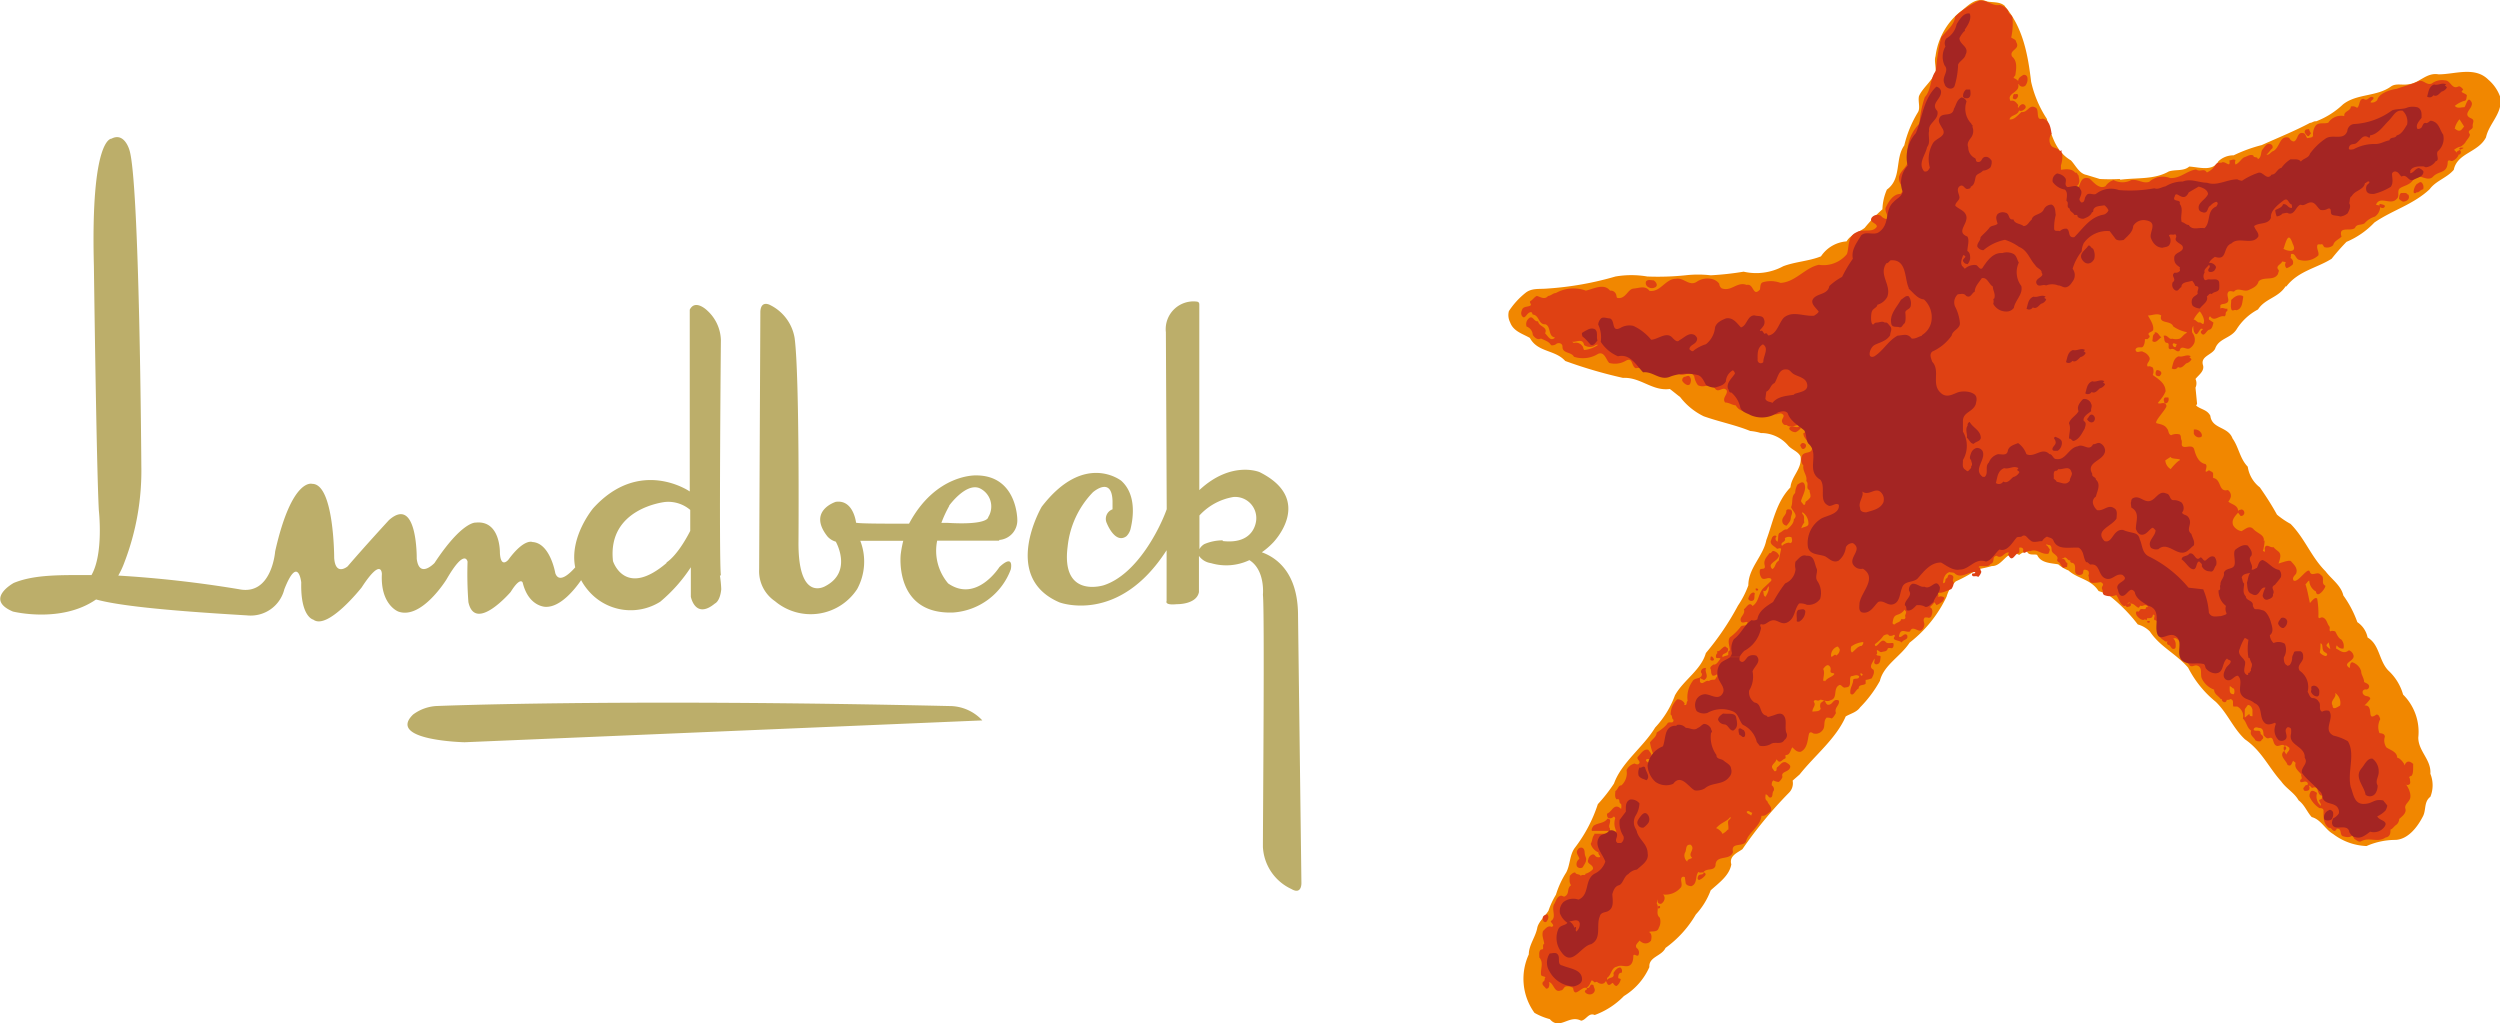 <svg xmlns="http://www.w3.org/2000/svg" viewBox="0 0 207.14 84.79"><title>2Element 2</title><g id="Ebene_2" data-name="Ebene 2"><g id="Lundbeck"><path d="M82.77,44.74a1.62,1.62,0,0,0,1.52-1.68s0-3.67-3.41-3.67c0,0-3.35-.15-5.56,4-1.93,0-4.08,0-4.39-.08,0,0-.21-1.94-1.68-1.73,0,0-2.38.74-.68,2.88a1.46,1.46,0,0,0,.68.42s1.42,2.47-.84,3.67c0,0-2.31,1.47-2.25-3.72,0,0,.1-13.67-.32-16.82a3.72,3.72,0,0,0-2-2.72s-.78-.47-.84.52l-.1,21.37a3,3,0,0,0,1.31,2.63,4.6,4.6,0,0,0,6.81-1,4.76,4.76,0,0,0,.26-4l3.56,0a9.28,9.28,0,0,0-.21,1.12s-.57,5,4.35,4.82a5.5,5.5,0,0,0,4.77-3.57s.31-1.36-.94-.2c0,0-1.89,3-4.25,1.36a4.18,4.18,0,0,1-.91-3.54l5.16,0Zm-4.14-2.83S80,40,81.14,40.44a1.67,1.67,0,0,1,.74,2.41s.05.68-3.41.47H78a9.78,9.78,0,0,1,.66-1.42Z" style="fill:#bcae6a"/><path d="M99.24,25a2.3,2.3,0,0,0-2.64,2.53l.07,14.66c-.51,1.45-2.4,5.38-5.21,6.3,0,0-3.56,1.15-3-3.2a7.6,7.6,0,0,1,2.09-4.5s1.57-1.39,1.63.73v.68a.84.84,0,0,0-.47,1.16s.68,1.75,1.62,1.07a1.28,1.28,0,0,0,.36-.68c.22-.93.45-2.79-.78-3.91,0,0-3.06-2.46-6.6,2.15,0,0-3.41,5.82,1.47,7.92,0,0,4.91,1.87,8.88-4.32l0,4.21s-.21.37.84.26c0,0,1.63.05,1.84-1v-3a1.49,1.49,0,0,0,1,.6,4.47,4.47,0,0,0,3.18-.25c1.33.83,1.12,2.87,1.12,2.87.15,1.36,0,18.44,0,20.9A4.07,4.07,0,0,0,107,73.66c.88.52.83-.52.83-.52L107.55,51c0-3.6-1.83-4.82-3-5.24a6.1,6.1,0,0,0,.93-.8s3.49-3.54-1.11-5.84c0,0-2.33-1-5,1.49l0-15.38c0-.24-.19-.23-.19-.23Zm2.07,19.77a3.92,3.92,0,0,0-1.52.31,1.1,1.1,0,0,0-.41.42V42.71a4.92,4.92,0,0,1,2.81-1.53A1.75,1.75,0,0,1,104.09,43s0,2.14-2.78,1.83Z" style="fill:#bcae6a"/><path d="M59.73,47.67c-.17-1.25,0-19.49,0-19.49a3.43,3.43,0,0,0-1.12-2.44s-1-1-1.46-.08c0,0,0,8.12,0,15.06l0,0s-4.13-2.87-8,1.39c0,0-2,2.38-1.49,4.9-.44.5-1.34,1.37-1.65.48,0,0-.42-2.49-1.89-2.58,0,0-.68-.33-2,1.47,0,0-.63.76-.7-.57,0,0,.07-2.72-2-2.51,0,0-1.12-.14-3.42,3.35,0,0-1.26,1.33-1.47-.35,0,0,.07-5.3-2.3-3.21,0,0-2,2.17-3.43,3.84,0,0-1,.84-1.11-.7,0,0,0-6.14-1.82-6.14,0,0-1.68-.56-3.07,5.59,0,0-.27,3.7-3,3.14a95.79,95.79,0,0,0-10-1.13,7,7,0,0,0,.51-1.1,21.15,21.15,0,0,0,1.4-8s-.14-23.75-1-26.2c0,0-.42-1.46-1.47-.9,0,0-1.74-.15-1.46,10.54,0,0,.21,16.56.41,20.26,0,0,.41,3.59-.61,5.36-2.45,0-4.69-.07-6.44.65,0,0-2.47,1.35-.07,2.37,0,0,4,1,6.89-1,1.75.48,5.35.9,12.53,1.32a2.87,2.87,0,0,0,3.07-2.17c1.15-2.9,1.4-.56,1.4-.56-.07,2.87,1,3.08,1,3.08,1.19.9,4-2.66,4-2.66,1.68-2.58,1.68-1.12,1.68-1.12C31.51,50.12,33,50.67,33,50.67,34.93,51.37,37,48,37,48c1.53-2.65,1.74-1.46,1.74-1.46a30.74,30.74,0,0,0,.07,3.35c.56,2.58,3.5-.84,3.5-.84.83-1.33,1-.77,1-.77.49,2,1.89,2,1.89,2,1.21.05,2.39-1.4,2.95-2.21a4.81,4.81,0,0,0,.61.88,4.6,4.6,0,0,0,5.94.91A12.9,12.9,0,0,0,57.24,47c0,1,0,1.84,0,2.44,0,0,.36,1.92,2,.56,0,0,.42-.16.52-1.18a9.83,9.83,0,0,0-.11-1.13Zm-4.47-1.05c-3.49,3-4.47-.13-4.47-.13-.49-4.41,4.33-4.9,4.33-4.9a2.81,2.81,0,0,1,2.07.66c0,.59,0,1.18,0,1.74-1.12,2.18-2,2.63-2,2.63Z" style="fill:#bcae6a"/><path d="M36.12,58.5s14.81-.63,42.54,0a3.7,3.7,0,0,1,2.73,1.19L38.49,61.5s-6.49-.14-4.26-2.3a3.58,3.58,0,0,1,1.89-.7Z" style="fill:#bcae6a"/><path d="M166.13.54c1.49,1.76,1.9,4,2.16,6.23a9.27,9.27,0,0,0,1.3,3.07c.37,1.28.68,2.67,2,3.45.39.41.68,1.09,1.28,1.2l1.11.34a15.33,15.33,0,0,0,1.65,0l.06.06c1.4-.18,2.81,0,4-.68.54-.19,1.24,0,1.7-.41.84.05,1.94.44,2.42-.44a1.81,1.81,0,0,1,1.26-.49,12.46,12.46,0,0,1,2.33-.85c1.33-.6,2.7-1.15,4-1.84.17,0,.31-.16.51-.13a6.71,6.71,0,0,0,2.22-1.4c1.15-.91,2.8-.62,4-1.5.42-.27.93-.07,1.43-.17.9-.08,1.48-1,2.49-.82,1.36,0,3-.68,4.12.44a3.36,3.36,0,0,1,1,1.47c.21,1.31-.94,2.15-1.19,3.31-.65,1.27-2.38,1.28-2.67,2.69-.58.68-1.48.9-2,1.61-1.37,1.28-3.09,1.73-4.58,2.76a6.82,6.82,0,0,1-2.31,1.6,18.11,18.11,0,0,0-1.23,1.4c-1.24.78-2.75,1-3.75,2.29h-.07c-.61.95-1.69,1-2.28,1.91a4.64,4.64,0,0,0-1.79,1.67c-.5.75-1.47.71-1.77,1.6-.28.51-1.22.61-1,1.34.15.49-.36.82-.62,1.15a.87.87,0,0,1,0,.72l.13,1.33c0,.07-.09.1-.06.17.37.31.9.32,1.16.83.13,1.11,1.47.87,1.84,1.88.52.73.6,1.66,1.26,2.34a2.65,2.65,0,0,0,1,1.71c.51.73,1,1.49,1.42,2.26a6.65,6.65,0,0,0,1.13.77c1.2,1.22,1.69,2.72,2.9,3.93.48.64,1.28,1.16,1.47,2a8.83,8.83,0,0,1,1.16,2.21,2,2,0,0,1,.85,1.27c1,.59.93,1.91,1.71,2.73a4.28,4.28,0,0,1,1.23,2,4.36,4.36,0,0,1,1.26,3.56c0,1.14,1.09,1.84,1,3a2.53,2.53,0,0,1,0,1.91c-.53.4-.35,1.06-.59,1.57-.44.88-1.22,1.94-2.28,2a6,6,0,0,0-2.42.51,4.88,4.88,0,0,1-2.77-1c-.65-.37-1-1.2-1.77-1.4-.4-.44-.58-1-1.09-1.39-.35-.63-1-.95-1.44-1.57-1.05-1.17-1.62-2.53-3-3.48-1-.94-1.43-2.15-2.42-3.11a8.72,8.72,0,0,1-2.29-2.83c-1-1.16-2.35-1.75-3.17-3a2.25,2.25,0,0,0-1-.58,13.34,13.34,0,0,0-2.49-2.49c-.24-.11-.5-.19-.76-.28-.65-1-1.72-1-2.49-1.7a3,3,0,0,1-.85-.51c-.65-.11-1.45-.11-1.75-.78-.23-.1-.72.1-.85-.32a1.68,1.68,0,0,0-.64.32c-1-.55-1.33.95-2.26.92a10.88,10.88,0,0,1-1.19.27,12.18,12.18,0,0,1-1.8,1,2.75,2.75,0,0,0-.76,1.26,10.54,10.54,0,0,1-3.07,3.82c-.73,1.13-2.15,1.86-2.46,3.17a9.94,9.94,0,0,1-1.64,2.19c-.29.41-.78.51-1.19.75-.81,1.86-2.55,3.21-3.82,4.81l-.58.51a1.1,1.1,0,0,1-.3,1,34.84,34.84,0,0,0-3.86,4.68c-.42.3-1.12.56-.92,1.26-.16.92-1,1.51-1.71,2.15a6,6,0,0,1-1.23,2A9,9,0,0,1,138,78.54c-.33.7-1.4.73-1.34,1.59a5.34,5.34,0,0,1-2.11,2.4,6.43,6.43,0,0,1-2.42,1.57c-.5-.23-.71.43-1.13.47-1-.53-1.77.83-2.59-.13a5.22,5.22,0,0,1-1.27-.52,4.82,4.82,0,0,1-.47-4.84c0-.79.58-1.46.71-2.25.15-.52.63-.9.92-1.37a6.69,6.69,0,0,1,.62-1.33,7.49,7.49,0,0,1,.85-1.84c.34-.64.27-1.45.72-2.05a12,12,0,0,0,1.9-3.61,12.93,12.93,0,0,0,1.34-1.71c.63-1.76,2.42-3,3.41-4.64a7.79,7.79,0,0,0,1.64-2.67c.72-1.28,2.16-2.08,2.56-3.5A22.67,22.67,0,0,0,144,50.18a7.62,7.62,0,0,0,.86-1.68c0-1.44,1.23-2.4,1.49-3.75.56-1.5.81-3.13,2-4.37.08-.93,1-1.57.83-2.56-.19-.41-.68-.54-1-.88a2.94,2.94,0,0,0-2.28-1.06,4.41,4.41,0,0,0-.88-.17c-1.26-.51-2.6-.77-3.86-1.22a5.48,5.48,0,0,1-1.94-1.58l-.86-.68c-1.46.2-2.43-1-3.89-.92a38.61,38.61,0,0,1-4.78-1.4c-.85-.95-2.28-.7-2.93-1.91-.6-.35-1.37-.54-1.64-1.3a1.31,1.31,0,0,1-.1-.92,6.43,6.43,0,0,1,1.36-1.5c.52-.43,1.15-.31,1.81-.37a26.28,26.28,0,0,0,5.66-1,7.82,7.82,0,0,1,2.64,0,22.16,22.16,0,0,0,3.16-.1,9.11,9.11,0,0,1,2.09,0,24.51,24.51,0,0,0,2.73-.3,4.68,4.68,0,0,0,3.28-.45c1-.38,2.13-.42,3.13-.82A2.79,2.79,0,0,1,153,20c.37-.6,1-.73,1.5-1.12a13.42,13.42,0,0,1,1.47-1.54,4.4,4.4,0,0,1,.37-1.63c1.25-.9.65-2.56,1.44-3.66a9.42,9.42,0,0,1,1.12-2.73c.24-.36,0-.91.1-1.36.32-.71,1.09-1.24,1.37-2,.06-.42-.13-.9,0-1.3a5.66,5.66,0,0,1,2-3.65c.67-.48,1.29-1.31,2.26-.89.51.1,1.08,0,1.49.38Z" style="fill:#f18700"/><path d="M137.56,74c-.28.12-.19.33-.21.59s.1.29.27.3a.55.55,0,0,0,.3-.54C137.88,74.2,137.79,74,137.56,74Z" style="fill:#df4113"/><path d="M137.42,75.07s-.09.07-.07.13.05.09.1.07a.12.12,0,0,0,.07-.2Z" style="fill:#df4113"/><path d="M128.1,76.4a.67.67,0,0,0,.2-.45c-.06-.06,0-.24-.2-.17s-.31.17-.27.38S127.94,76.41,128.1,76.4Z" style="fill:#df4113"/><path d="M130.66,71.79a.35.35,0,0,0,.48.07c.12-.24.39-.52.24-.86s0-.54-.24-.74a.31.31,0,0,0-.41.14c-.22.27.09.51.13.77A.51.51,0,0,0,130.66,71.79Z" style="fill:#df4113"/><path d="M200.25,15.24a1.08,1.08,0,0,0-.27.69.13.13,0,0,0,.24,0c.23.06.33-.24.55-.24a.55.55,0,0,0-.11-.55C200.51,15,200.39,15.2,200.25,15.24Z" style="fill:#df4113"/><path d="M179.73,52.85c0,.24-.33.33-.1.58.24,0,.24.36.47.34s.16-.25.17-.41S180.09,52.66,179.73,52.85Z" style="fill:#df4113"/><path d="M199.49,16.13c-.07-.19-.31-.13-.49-.14s-.21.3-.23.48a.88.88,0,0,0,.34.24C199.84,16.64,199.55,16,199.49,16.13Z" style="fill:#df4113"/><path d="M178,51.46c-.06,0-.11,0-.1.06a.13.13,0,0,0,.24,0C178.1,51.43,178,51.46,178,51.46Z" style="fill:#df4113"/><path d="M199.38,64.32a.32.32,0,0,0-.23.41c.08.15.18.37.4.3s.14-.26.13-.43S199.57,64.28,199.38,64.32Z" style="fill:#df4113"/><path d="M198.26,67.8c0,.29-.32.08-.45.34s-.08.48.14.58.4-.26.58-.37.4-.52.13-.79C198.44,67.52,198.48,67.83,198.26,67.8Z" style="fill:#df4113"/><path d="M184.09,58c.06.19.36.3.41,0,0-.07.09-.21,0-.23S184.09,57.8,184.09,58Z" style="fill:#df4113"/><path d="M176.25,50c-.15,0-.12-.28-.28-.14,0,.19.16.3.25.45.11-.06.36,0,.34-.24S176.39,50.05,176.25,50Z" style="fill:#df4113"/><path d="M137.11,23.82a.23.23,0,0,0,.13-.34.55.55,0,0,0-.23-.25c-.19,0-.47-.1-.62.08C136.23,23.7,136.74,24,137.11,23.82Z" style="fill:#df4113"/><path d="M166.76,8.12a.26.26,0,0,0,.27.1c.07-.07.19-.17.18-.31s-.11-.13-.2-.1C166.76,7.73,166.82,8,166.76,8.12Z" style="fill:#df4113"/><path d="M191.49,11.05a1,1,0,0,1-.18-.37c-.08.07-.23,0-.3.1s-.12.19.17.48C191.36,11.35,191.34,11.14,191.49,11.05Z" style="fill:#df4113"/><path d="M203.67,12.8c.05,0,.12,0,.14,0a.24.24,0,0,0,0-.37,1.82,1.82,0,0,0-.24.13A.28.28,0,0,0,203.67,12.8Z" style="fill:#df4113"/><path d="M177.82,51.08c-.07,0-.23-.08-.28,0a.54.54,0,0,0,.31.3C177.9,51.32,177.93,51.15,177.82,51.08Z" style="fill:#df4113"/><path d="M171.06,46.37c-.09-.1-.22-.09-.34-.13a.36.36,0,0,0-.13.23,1.73,1.73,0,0,0,.3.52c.13.15.22-.06.38,0,0-.14.06-.27,0-.37C171.13,46.63,171.17,46.43,171.06,46.37Z" style="fill:#df4113"/><path d="M148,42.31c.05.39-.46.55-.3,1a.38.38,0,0,0,.34.24c.12-.17.33-.36.34-.61s.23-.49,0-.72C148.3,42.24,148.1,42.12,148,42.31Z" style="fill:#df4113"/><path d="M142,54.59c-.06-.1-.13-.26-.27-.17v.11C141.59,54.79,142.1,54.8,142,54.59Z" style="fill:#df4113"/><path d="M178.53,27.54v.1c-.22.14-.13.41-.2.62.3.24.54-.19.75-.32C178.88,27.84,178.82,27.48,178.53,27.54Z" style="fill:#df4113"/><path d="M178.61,31c0,.14.17.16.3.18a.41.41,0,0,0,.17-.24c0-.2-.21-.27-.38-.28A.41.41,0,0,0,178.61,31Z" style="fill:#df4113"/><path d="M179.29,33.21c.05.08,0,.27.2.2s.23-.32.17-.48h-.28A.27.27,0,0,0,179.29,33.21Z" style="fill:#df4113"/><path d="M184.87,24.85c0,.32-.07.49,0,.75s.3,0,.41.11c.56-.12.49-.71.59-1.13l-.07-.07C185.43,24.36,185.11,24.61,184.87,24.85Z" style="fill:#df4113"/><path d="M181.77,35.59l0,.34a.5.5,0,0,0,.38.31c.14,0,.36,0,.27-.28A.6.6,0,0,0,181.77,35.59Z" style="fill:#df4113"/><path d="M197.13,17.06c.06.18.44.28.48,0-.11-.14-.29-.12-.44-.17Z" style="fill:#df4113"/><path d="M133.19,67.83c-.29.41-.76.32-1.16.59-.09.14-.19.28-.13.42h1.5a1.21,1.21,0,0,1,0-.19c-.18-.22.06-.45,0-.72A.26.26,0,0,0,133.19,67.83Z" style="fill:#df4113"/><path d="M149.46,37.19a.29.29,0,0,0,.17-.34.3.3,0,0,0-.3-.14.28.28,0,0,0-.17.21C149.22,37,149.27,37.26,149.46,37.19Z" style="fill:#df4113"/><path d="M149.09,35.32c-.2.16-.42,0-.65,0-.08.08-.23.08-.17.25a.65.65,0,0,0,.51.24,1.2,1.2,0,0,0,.41-.31C149.2,35.43,149.19,35.33,149.09,35.32Z" style="fill:#df4113"/><path d="M145.47,48.76v.1a.11.11,0,0,0,.21,0C145.63,48.74,145.55,48.76,145.47,48.76Z" style="fill:#df4113"/><path d="M203.82,12.41c.15-.06.3-.13.3-.16a.54.54,0,0,0-.3,0l-.07.06C203.8,12.34,203.8,12.39,203.82,12.41Z" style="fill:#df4113"/><path d="M140.08,31.67a.49.49,0,0,0-.07-.45c-.13-.17-.28,0-.45,0a.3.3,0,0,0-.17.34C139.52,31.8,140,32.14,140.08,31.67Z" style="fill:#df4113"/><path d="M145.19,49.78c.26-.08.13-.39.21-.58a.13.13,0,0,0-.17-.1c-.21.06-.32.31-.38.51A.28.28,0,0,0,145.19,49.78Z" style="fill:#df4113"/><path d="M204.8,9.83c-1.05-.42.55-1-.19-1.57-.2-.06-.32.55-.42.62-.25,0-.61.14-.79-.11a2.34,2.34,0,0,1,.76-.41c.22,0,.19-.26.23-.41s-.3-.21-.44-.34l.14-.21c-.1-.09-.25-.3-.41-.23-.53.27-.63-.51-1.09-.51a1.42,1.42,0,0,0-1.12.27c-.41.14-.63-.28-1-.23-.63.29-1.2.41-1.89.66-.58.08-1.49.39-1.61.93a.58.58,0,0,1-.55.2c0-.17.27-.22.24-.4-.34-.26-.43.37-.82.1-.42,0-.27.53-.54.75a.57.57,0,0,0-.52-.11c0,.38-.61.37-.54.79a1.27,1.27,0,0,0-1.33.55c-.31.09-.57,0-.85.1s-.45.57-.41,1c-.1.16-.28.12-.42.17s-.16-.33-.34-.4c-.58-.17-.46.53-.82.68-.19,0-.32-.15-.4-.3-.79-.26-.75.78-1.3,1.09-.21.06-.36.37-.58.3.19-.14.32-.4.51-.54v-.1c0-.2-.2-.27-.38-.24s-.33.31-.47.47-.05.66-.38.79c0-.26-.34-.06-.37-.31-.26-.12-.49.07-.72.14s-.44.49-.75.61a.34.34,0,0,1,0-.34c-.15-.16-.34,0-.51,0,.11.73-.36-.05-.68.2-.61-.1-.35.42-1.19.8-.23-.4-.53,0-.89-.25-.76.1-1.32.77-2.16.71a1.67,1.67,0,0,0-1.73.32c-.54.16-.92-.24-1.48-.15a1.54,1.54,0,0,1-1.46,0,1.28,1.28,0,0,0-.68.51c-.53.28-1-.36-1.33-.64-1-.31-.6,1.08-1.4,1.06-.15-.34.38-.31.51-.61s0-.46,0-.69c-.1-.07-.13-.32-.28-.23-.27-.38-.81-.3-1.19-.25l0-.37a2.2,2.2,0,0,0,.1-1c-.18-.19.17-.3-.22-.18-.14-.31-.54-.2-.72-.51a.82.82,0,0,1,.07-.92c-.08-.48-.16-1.15-.75-1.26-.59.2-.26-.66-.54-.89-.57-.37-.67.41-1.2.34-.32.25-.57.65-1,.62.08-.4.67-.3.79-.75.17.1.34,0,.48-.13s.06-.32-.11-.38-.35.15-.44.3c-.06-.05,0-.16,0-.24-.17-.21-.31-.43-.64-.34-.36-.66.83-.67.64-1.39.1,0,.06.09.14.13a.35.35,0,0,0,.45,0,.83.83,0,0,0,.17-.68.27.27,0,0,0-.34-.21c-.21.14-.42.23-.42.51a.78.78,0,0,0-.41-.26c.1-.06.08-.16.17-.21.08-.56.2-1.16-.27-1.57-.27-.57.73-.57.34-1.2,0-.2-.25-.26-.41-.37a5.38,5.38,0,0,0,.11-1.6c0-.27-.34-.34-.35-.59a1.06,1.06,0,0,0-.72-.51c-.62.13-1.06-.48-1.7-.35A6.94,6.94,0,0,0,162,1.37c-.08.73-.71,1.15-1.16,1.73a17.36,17.36,0,0,0-.44,2.77c-.5.64-.36,1.56-.92,2.18a8.69,8.69,0,0,0-.44,2.19,3.45,3.45,0,0,0-1,2.66c.32.77-.54,1.12-.69,1.74a1,1,0,0,0,.28.82.54.54,0,0,1-.17.61c-.62,0-1,.67-1.23,1.16-.07.35.27.62.1.92a.7.7,0,0,1-.48-.27.6.6,0,0,0-.78.17c-.21.4.42.4.44.72-.33.57-1.18.16-1.67.47-.79.33-.6,1.19-.81,1.81a2.51,2.51,0,0,1-2.33.89c-1.16.25-1.93,1.43-3.17,1.5a2.33,2.33,0,0,0-1.41-.07c-.3.06-.25.38-.3.62-.6.66-.49-.53-1.09-.38-.82-.31-1.26.58-2.08.28a.51.51,0,0,1-.2-.38,1.08,1.08,0,0,0-.69-.41,1.59,1.59,0,0,0-1.12.21c-.66.49-1.1-.34-1.78-.21-.88,0-1.27,1.13-2.19,1-.35-.47-.84-.23-1.32-.19s-.64.87-1.3.78c-.13,0-.1-.17-.13-.24a.48.48,0,0,0-.52-.37c-.5-.64-1.37-.14-2,0a3,3,0,0,0-2.49.2c-.23,0-.4.23-.64.24-.29.34-.61.09-.93,0-.22.09-.31.29-.51.41s.17.31-.07.41-.53.05-.64.3-.12.47.06.62.32-.27.55-.37.2.08.27.17c.56.06.45.85,1.06.81.47.21.19,1,.78,1.09l-.06.07c-.35.24-.53-.2-.76-.41.25-.57-.53-.53-.58-1-.36.08-.44-.6-.81-.2a.61.61,0,0,0-.14.64.77.77,0,0,1,.51.69c.13.2.39.46.68.3.29.14.68.25.83.55a.53.53,0,0,0,.47-.13c.23-.1.49,0,.48.26,0,.59.73.4.95.83a2.38,2.38,0,0,0,2-.24c.53-.22.66.48.92.75a1.77,1.77,0,0,0,1.36-.17c.64-.37.45.49.86.61.5-.13.77.36,1.23.24s.67.16,1,.3.71-.45,1.16-.3c.33.76,1.11-.22,1.44.44a1.58,1.58,0,0,0,.3.72c.38.22.82,0,1.2-.07.13.12.14.29.27.41.29.3.63-.29.92.1.1.34-.42.63-.13,1,.31,0,.57.21.88.24.4.71,1.24.45,1.81.78.26.1.52-.13.79,0,.14-.08.28-.31.47-.17.18.3.49,0,.72.07.44.21-.11.43.07.75s.29.11.41.24c.45.26.8-.21,1.26,0,.08.14.26.25.24.44s-.11.14-.17.2c0,.26.16.43.31.62s.48.19.4.51c.1.68-.74.27-.85.82a.73.73,0,0,0,.14.72c-.08.5.35.82.24,1.29.26.22-.09.61.27.75,0,.23.11.33.07.58a1.1,1.1,0,0,1-.34.34c-.14.08,0,.29-.21.31-.07-.14-.28-.25-.2-.41.13-.44.46-.91.24-1.37-.15-.22-.39,0-.55.08a1.54,1.54,0,0,0-.2.71c-.35.29-.16.8-.34,1.17.12.32.62.66.23,1,0,.35-.3.62-.57.85-.25-.05-.39.19-.59.27s-.09.52-.2.75l-.07-.07a.24.24,0,0,1,0-.37.15.15,0,0,0-.17-.07c-.23.05-.22.28-.31.44-.06.34.34.44.51.65.15,0,.21-.1.35,0l-.21,1c-.3.15-.23.5-.51.68a.32.32,0,0,1-.14-.34c.2-.32.55-.37.69-.76a.61.61,0,0,0-.49-.4c-.11,0-.16.23-.3.17-.21.29-.52.58-.41,1s-.23.24-.38.37a.82.82,0,0,0,.14.71c.16.15.41,0,.58,0s.26.07.2.23l-.54.51c-.56.44-.4,1.17-1,1.57-.28-.41-.52.16-.72.27.17.46-.47.66-.21,1.06.17.11.36-.05.51,0v.07c-.1.38-.44.08-.61.38a4.4,4.4,0,0,1-.85.82c-.22.31,0,.76,0,1.09h0c-.14,0-.14.18-.13.31s-.33.11-.47.24c-.12-.33.35-.26.43-.52s-.07-.23-.17-.34-.36.19-.51.31-.31,0-.17.2a.35.35,0,0,0-.13.35c.05.16.26,0,.38.13-.16.15-.32.54-.59.48-.12.09-.23.15-.27.3.14.22,0,.41.2.62a.39.39,0,0,0,.34-.11c.13.15-.06.25-.1.38s-.34,0-.54.18c-.31-.12-.53.38-.75.06,0-.1,0-.22,0-.31l.34.17c.49-.29,0-.66.17-1a.41.41,0,0,0-.34.1c-.08.11-.14.26,0,.37,0,.5-.58.27-.78.62a2.25,2.25,0,0,0-.41,1.64c-.14.09,0,.35-.25.34-.06,0,0-.09,0-.14a.68.68,0,0,0-.61-.34,1.74,1.74,0,0,0-.55,1.27c.18.09.06.34.24.43,0,.4-.36.07-.51.31s-.55.54-.89.75c0,.36-.39.56-.55.82a4.31,4.31,0,0,0,.34,1.12.68.68,0,0,1-.26.56.37.37,0,0,1-.42-.21c.09-.24.34.06.44-.24s-.1-.4-.23-.62c-.38-.13-.64.34-.86.56s.38.43,0,.64a.37.37,0,0,1-.27-.07,1,1,0,0,0-.68.55,1.39,1.39,0,0,1-.42,1.26c-.28,0-.27.32-.51.48,0,.22-.08.52.11.68.36-.1.11.31.37.38a1,1,0,0,1,0,.41l-.17-.13c-.47-.25-.59.37-1,.53,0,.15,0,.33.17.38a.4.4,0,0,0,.34-.1c.08-.11.16.05.17.1a1.37,1.37,0,0,0,.11,1.09c-.13,0-.19.11-.29.19h0l-.05,0,0,0h-1.5l0,.08c-.19.2-.15.52-.3.75a1.11,1.11,0,0,0,.65.72c-.09.17.34.4,0,.4s-.25-.28-.51-.23a.51.51,0,0,0-.34.41c-.19.41.46.39.38.81a1.33,1.33,0,0,1-.62.38c0,.2-.24,0-.38.17-.12-.18-.37-.07-.47-.28-.2,0-.31.15-.45.28,0,.26-.07.53.11.78-.38.26-.09.68-.51.92-.09.06-.21-.06-.32-.06-.38.07-.41.48-.6.75-.18.49.25,1.06-.25,1.36,0,.16.39.35.08.48-.33-.15-.51.15-.72.34-.13.38.06.71.1,1.06-.24.1.08.51-.27.47-.2.16-.13.42-.14.66.37.42.11.88.14,1.39,0,.22.3.13.38.28-.13,0,0,.27-.21.34-.16.28.13.37.24.57a.21.21,0,0,0,.23-.1c.05-.12.09-.33,0-.43.41,0,.44.93,1,.68.21,0,.23-.26.4-.32s.41,0,.62.11c.11.91.68-.13,1.09,0,.22.16-.19.15-.1.34s.49.31.71.07,0-.42,0-.61c-.35-.28-.26.38-.58.17.25-.12.29-.38.41-.58.12,0,.16.09.23.14s.19-.08.25,0c.24.18.55.21.71-.1l.14.27c.11.14.27,0,.37-.09s.16.25.38.23a.86.86,0,0,0,.34-.57l-.21-.08c0-.16,0-.45.28-.44a.35.35,0,0,0-.11-.44c-.26,0-.45.28-.57.47.13.45-.32.31-.51.55-.06,0,0-.11,0-.17.36-.23.33-.85.82-.92.3-.18.71.06,1-.08s.34-.51.34-.85c.11-.15.27.1.41,0a.47.47,0,0,0-.14-.62c-.17-.26.15-.44.24-.61a1,1,0,0,0,.24.17.56.56,0,0,0,.72-.17c.05-.24.09-.56-.17-.71.26-.11.69.07.81-.34a1.06,1.06,0,0,0,.08-.85c-.39-.31,0-.83-.25-1.17a1.06,1.06,0,0,1,.49-.75,1.65,1.65,0,0,0,1.53-.61c.1-.2,0-.41,0-.62s.15-.29.31-.2l.07.51c.08.18.28.21.45.24.56-.19.3-.84.61-1.19.1.12.34,0,.44.06-.07.26-.38.06-.47.31s0,.23.06.31a1.19,1.19,0,0,0,.52-.38c.1-.14,0-.21-.14-.27.26-.38.86-.06,1-.55,0-.95,1.2-.36,1.45-1.12-.2-.85.78-.39,1.07-.86a1.58,1.58,0,0,1,.29-.56c.37-.5.94-.92,1-1.59.32.06.51-.2.75-.34.21-.37-.2-.58-.27-.88-.23-.12-.14-.39-.14-.55.12,0,.22.14.27.23.41.16.22-.38.41-.54a.39.39,0,0,0-.17-.44c0-.14,0-.32.14-.41a1,1,0,0,0,.44.13,1,1,0,0,0,.31-.41c-.15-.44.38-.39.58-.68s-.12-.42-.3-.54c-.34-.09-.47.25-.72.41-.09.09,0,.25-.11.31s-.14,0-.2-.11l0,0c-.36-.38.22-.53.24-.86l.1.1c.21.27.39-.08.58-.14s0-.25.11-.31c.36,0,.37-.42.54-.64.2.2.38.41.69.37.57-.28.57-1,.68-1.47.05-.18.22-.17.34-.06a.69.69,0,0,0,.75-.21c.33-.33.05-.77.38-1.09.11,0,.26,0,.37.06s.31-.28.4-.44c-.16-.47.3-.6.25-1,0,0-.06-.09-.1-.07-.43-.1-.41.43-.83.38-.18-.06-.16-.28-.3-.35l-.28.2a.59.59,0,0,0,0,.49c-.14.27-.48.18-.68.24-.06-.27.34-.53.1-.82.07-.3.32,0,.48-.14s.57.23.92,0c.64-.16.14-1,.75-1.26.18,0,.27.31.51.2.55,0,.23-.62.42-.92.21,0,.46-.19.68,0,0,.3-.34.13-.49.27,0,.43-.31.71-.23,1.17.27.28.42-.34.68-.42,0-.37.4-.23.58-.4,0-.11,0-.23,0-.31a2.13,2.13,0,0,0,.51-.14c.1-.22.25-.46.14-.71-.47-.23,0-.64.06-.92h0c.07.09,0,.22,0,.34a.19.19,0,0,0,.23.13c.31-.07.26-.4.31-.64-.13-.15-.25,0-.37-.17.16-.09,0-.25.06-.34s.23.2.41.13.41,0,.49-.31a.62.62,0,0,1,.3,0c.16,0,.19-.21.17-.37s-.49.06-.64-.14c-.35-.37-.55.23-.83.34a.16.16,0,0,1-.07-.17,2.86,2.86,0,0,0,.72-.71c.14-.07.36-.18.44,0a.44.44,0,0,0,.42-.07c.19.12-.08.21,0,.35s.47.12.64.3c.12-.28.58-.2.45-.61-.19-.21-.36.08-.54.14s-.14-.12-.1-.21c.16-.53.55-.12.88-.24.17-.51.6,0,.89-.07a.51.51,0,0,0,.27-.38c.1-.25-.17-.47.07-.71.07,0,.15,0,.21,0a.23.23,0,0,0,.34-.17c.09-.2.13-.58-.14-.68a2.89,2.89,0,0,0,.38-.41l.17.24a2,2,0,0,0,.54-.34c0-.1.25-.26,0-.35s-.27,0-.41,0c.15-.32-.26-.31-.34-.58.28-.34.2.2.44.24s.65-.17,1-.3a1,1,0,0,0,.2-.55c-.22-.22.17-.48-.2-.62s-.23.23-.4.28,0,.39-.28.4c0-.31.11-.8.54-.92.15.06.35,0,.45.14.54.42,1.11-.19,1.67-.14,0,.19-.22.05-.27.17,0,.34.34.06.51.24a.94.94,0,0,0,.27-.44c-.1-.12-.06-.35-.24-.37l.1-.1c.05,0,.11,0,.14,0,.25,0,.59.09.75-.17.43-.13.07-.62.52-.68.43.31.6-.3,1-.28,0,.11-.14.19,0,.28.31.59.52-.23.86-.25a1.3,1.3,0,0,0,0-.41c.13-.06.33,0,.34.15-.08.59.34,0,.59.13.54-.24.89.3,1.49.21a1,1,0,0,0,.12-.37c-.14-.15-.14-.27-.32-.35l.07-.07c.13.12.24,0,.34.17s0,.34.14.51.54.33.37.62c0,.12.19.27.31.2s0-.39.21-.34c.3-.22.31.26.6.17-.08.08,0,.21.11.21.36.06.24.5.27.74s.29.32.51.24.11-.27.21-.4a.47.47,0,0,1,.37.1.38.38,0,0,1,0,.37c.1.21,0,.49.27.61a3.17,3.17,0,0,0,.76-.06c.42.23,0,.32.11.58s0,.37.17.49a1.3,1.3,0,0,0,1,0c.22.26.24.62.55.86s.39-.48.68-.15c.26,0,.39.27.61.34.05,0,.12-.1.14-.17.23.12.41-.2.64.07,0,.08-.07.06-.15.06,0,.34-.4,0-.52.25s-.2,0-.28.13,0,.18,0,.24.34.51.66.42c.18-.29.67.08.71-.42.3,0,0,.3.14.45.17,0,.29.19.37.31a1.2,1.2,0,0,0-.1.58c.08,0,.23.07.18.2-.14.36.2.49.4.65s.54-.22.82-.24.4.38.65.51a7.37,7.37,0,0,1-.17,1.16c.14.32.57.22.75.58.17.17.36,0,.54,0,.62.09.29.76.49,1.12a1.81,1.81,0,0,0,1,.89c0,.38.37.52.55.78.27,0,.56.16.81,0,.33.09.14.38.24.62.11,0,.23,0,.32,0a.9.9,0,0,1,.47,1c.32.3.31.74.68,1-.15.4.25.53.34.79a.57.57,0,0,0,.49.07c0-.13.21-.16.17-.31s-.11-.19-.21-.27c0-.46-.38-.16-.58-.34,0-.24.26-.24.41-.17.38,0,.39.28.41.61.11.09.23.31.44.24.48-.19.25.54.68.65.26,0,.44-.2.65,0s.08.28-.07.41c-.45.4.18.78.28,1.15.33.2.34-.15.47-.33l.21.17c-.14.4.22.67.47.95-.07.14.17.35-.09.45-.06.4.31.06.51.17s.08.22.09.27h-.13c-.09.07-.12.16-.21.24a.25.25,0,0,0,.11.24c.12,0,.26,0,.34-.07s.08-.27,0-.34c.09-.08.18.11.27.17.66-.28.32.62.85.64,0,.15,0,.27-.2.32s.16.34.07.51a1,1,0,0,1-.31-1.06c-.16-.1-.33-.25-.51-.13a.65.65,0,0,0-.11.44,2.21,2.21,0,0,0,.82.95c.15,0,.32,0,.34.21,0,.5-.05,1.09.45,1.43.22-.07.28.31.51.24a.51.51,0,0,0,.14-.18c.31,0,.29.19.34.4h0a.33.33,0,0,0,.14.22c.27.08.59.16.81-.07l.17.31c.18.08.35.31.58.17.68-.35,1.35.16,2-.3a.43.43,0,0,0,.38-.33h0c.07-.3-.05-.7.11-.91.25,0,.37-.33.64-.3.26-.22.62-.49.51-.85s.36-.56.41-.92-.15-.86-.45-1.2c-.05-.27,0-.09.08-.34.13.13.27-.26.44-.24.21-.14.15-.71.17-1-.68-.61-.73.44-.75,0-.13-.2-.34-.48-.58-.52,0-.49-.57-.63-.89-.85a1,1,0,0,1-.13-.88c0-.26-.25-.28-.45-.31a1.39,1.39,0,0,1,.07-1.16c-.06-.15-.1-.37-.31-.38-.91.65-.14-.8-1-.75a3.5,3.5,0,0,0,.48-.54c0-.17-.2-.22-.34-.24s-.36-.19-.28-.41a.24.24,0,0,1,.28-.13.25.25,0,0,0,.23-.34c-.09-.17-.26-.19-.4-.28,0-.34-.25-.6-.24-.89a1.11,1.11,0,0,0-.75-.75c-.22.07-.14.31-.21.48-.67-.45.46-.55.32-1.06a.6.6,0,0,0-.38-.41c-.44.36-.75,0-1.06-.14,0-.06,0-.24.07-.26a.56.56,0,0,0,.54.26A.81.81,0,0,0,194,53c-.27-.15-.36-.41-.51-.68-.12-.05-.32-.08-.41,0-.12-.1,0-.27-.07-.41-.2-.22-.2-.55-.47-.71s-.34.16-.45-.07a7,7,0,0,0-.1-1.53c-.19-.2-.48.27-.6.36-.14-.62-.19-1-.37-1.56.07,0,.22-.31.32-.28a1.06,1.06,0,0,0,.55.89c.09.65.81-.27.78-.48-.41-.18,0-.69-.37-.88-.26-.39-.77.19-.92-.28s-1,1-1.35.72c-.13-.23.09-.39.21-.55.19-.46-.19-.78-.44-1.06-.29-.1-1.15.32-1,.17.37-1-.07-.87-.43-1.32-.2.08-.5-.22-.65-.07s0,.35-.09.47l-.15-.1c.05.09.26-1.15.08-.78.11-.54-.5-.63-.84-1s-.68,0-1,.16a1,1,0,0,1-.68-.47c-.19-.44.15-.79.4-1.06l.21.27a.27.27,0,1,0,.07-.54c-.09.05-.21,0-.28.14,0-.51-.56-.55-.81-.79a1.07,1.07,0,0,0,.21-.41.58.58,0,0,0-.25-.55c-.8.21-.5-.89-1.22-1,0-.14,0-.22,0-.36s-.22-.18-.34-.28c-.6.41,0-.32-.3-.51-.57-.11-.8-.73-.92-1.19s-.63-.16-.89-.24-.08-.34-.17-.55,0-.3-.14-.47a1,1,0,0,0-.72.06c-.26-.09-.18-.39-.34-.55-.18-.31-.54-.36-.85-.44s.88-1.24.8-1.47c-.12-.4-.52-.06-.71-.21l.3-.38a2.36,2.36,0,0,0,.34-.58c0-.66-.56-1-1.06-1.36a.79.79,0,0,0,0-.62c-.12-.05-.27-.16-.41-.07-.2-.26.24-.44.14-.75a.89.89,0,0,0-.52-.47c-.2-.17-.59.22-.64-.21.11-.22.32-.16.51-.17s.28-.46.27-.68h.21c.07-.07.22-.14.17-.28-.28-.28.21-.28.3-.47.09-.41-.28-.93-.43-1.21.36,0,.77-.22,1.1,0-.22.74.79.36,1,.91a3,3,0,0,0,1.11.47v.07c-.22.08-.38.36-.58.47a1.07,1.07,0,0,1-.62,0c-.28.12-.38-.37-.72-.23.1.16,0,.42.21.57.45,0,0,.5.38.54.32-.17.49.34.75.11.11-.53.59,0,.85-.2a1,1,0,0,0,.37-.45.9.9,0,0,0-.17-.82.7.7,0,0,1,.08-.58c0,.22,0,.48.17.65s.29-.28.47-.41c.37,0-.12.16,0,.34.27.42.44-.22.68-.26s.29-.37.35-.59l-.35-.24a.2.2,0,0,1,.07-.28c.37.5.72-.11,1.19,0,.19-.1,0-.34.24-.44,0-.07,0-.15,0-.2-.22.06-.38-.14-.58,0l0-.28c.1-.11.25-.09.37-.13.62-.15,0-.68.32-1,.14-.08.3,0,.44,0,.34-.39.8.06,1.22-.13s.71-.33.82-.72c.44-.43,1.29,0,1.61-.62,0-.12.15-.27,0-.37-.2-.31.27-.42.34-.65a.82.82,0,0,1,.31.07.36.36,0,0,0,.06.48,1.35,1.35,0,0,0,.51-.31.44.44,0,0,0-.19-.54c.07-.12,0-.19.06-.32.37-.11.36.47.71.49a1.63,1.63,0,0,0,1.54-.38c.07-.25-.12-.48-.1-.75s.22-.12.35-.17.17.2.26.24a.73.73,0,0,0,.72-.17c.09-.37.48-.47.69-.71-.3-.92.79-.38,1.12-.72.13-.35.54-.2.79-.38a1.85,1.85,0,0,1,.85-.55,1,1,0,0,0,.44-.78c0-.21-.22-.14-.34-.21.31-.78,1.22.09,1.7-.47.3-.22,0-.68.28-.89s.88-.27,1.12-.75c.48-.57,1.08.24,1.58-.17.52-.59,1.24-.24,1.26-1.29.09-.22.25,0,.4-.06a.93.93,0,0,0,.51-.52c0-.08-.31-.28-.38-.4a1.26,1.26,0,0,1,.56-.27,1.53,1.53,0,0,0,.36-.32c.08-.19.49-.57.36-.73-.25-.33.3-.32.26-.61S205.07,10,204.8,9.83ZM131.27,29c-.1-.05-.06-.24-.17-.34a.65.65,0,0,0-.71-.24l-.14-.13c.2.16.89-.36,1,.3a.84.84,0,0,0,.85.07.37.37,0,0,1,.32-.09A2.46,2.46,0,0,1,131.27,29Zm8.95,42.05c-.09.15-.4.08-.42.34a.65.65,0,0,1-.2-.72c.17-.22,0-.73.48-.68C140.53,70.37,139.76,70.73,140.22,71.08Zm2.48-2a.85.85,0,0,0-.22-.26.73.73,0,0,0-.29-.17c.46-.52.89-.53,1.17-.93.11.13-.08.19-.15.3s0,.4,0,.54,0,.14,0,.21l-.06,0A1.46,1.46,0,0,1,142.7,69.1Zm2.39-1.47c-.1-.14-.31-.12-.37-.31.16-.19.3.07.47.07Zm1.17-18.15c-.17-.07-.12-.32-.17-.49.25.15.34-.22.44-.37C146.64,48.82,146.42,49.25,146.26,49.48Zm2-4.47a.89.89,0,0,0-.61.27c-.21-.35.38-.28.23-.64a.64.64,0,0,1,.55-.08C148.51,44.71,148.53,45,148.3,45Zm1-1.23,0,0a1.36,1.36,0,0,1,.24-.44c-.07-.25.07-.53-.17-.71v-.15a1.13,1.13,0,0,1,.51,1C149.77,43.68,149.43,43.63,149.26,43.78Zm1.94,12.7s-.07-.08-.14,0c0-.3.16-.72,0-1,.12-.16.35-.48.55-.21s-.11.47.21.55c.08,0,.1,0,.17.07C151.85,56.09,151.39,56.14,151.2,56.48Zm.92-2.16c-.15-.09-.23.16-.4.14a.78.78,0,0,1,.47-.82c.16-.07.15.15.24.17A.56.56,0,0,1,152.12,54.32ZM154.21,56l-.08-.17c.06-.09.19,0,.21.1Zm.07-2.49c-.35,0-.56.37-.83.55-.14-.09-.1-.34-.07-.49a1.92,1.92,0,0,1,1-.37A.29.29,0,0,1,154.28,53.47ZM157.85,51c0,.09.15.38-.32.29-.06.29-.38.26-.55.45-.06,0-.12,0-.17-.1.1-1,.49-.44,1-1.13C157.92,50.71,158,50.62,157.85,51Zm35.58,6.38a1,1,0,0,1,.46,1.08c-.17.09-.62.44-.62,0C193,58,193.74,57.77,193.43,57.33Zm-.49-4.18.14.58a1.12,1.12,0,0,1-.31-.27C192.75,53.32,193,53.28,192.94,53.15Zm-.68.11c.23,0,.12.42.24.61s.49.21.23.44c-.18,0-.42-.17-.52-.29A3.38,3.38,0,0,0,192.26,53.26Zm-3,8.57.13-.13.28.19c.16.33-.5.49-.07.76C189.38,62.45,189.12,62.12,189.25,61.83ZM186,58.75l.25-.34c.23,0,.33.22.38.39v.54c-.13,0-.24,0-.24-.14s-.36.28-.39.24S186,58.73,186,58.75Zm-.91-1.7a.59.59,0,0,1,0,.47c-.43,0-.33-.35-.35-.64C184.82,56.82,184.93,57,185.05,57.05Zm-5.23-19.2c0,.23.88.11.75.29-.13,0-.68.61-.75.73a.9.9,0,0,1-.45-.73Zm.45-9.16c-.12.21-.36-.09-.27-.2s.13,0,.24,0S180.34,28.62,180.27,28.69Zm2.29-1.87c-.13.1-.22-.14-.37-.1s-.43-.38-.5-.18a2.33,2.33,0,0,1,.53-.74C182.36,25.89,182.77,26.51,182.56,26.82Zm6.61-6.22c.07-.16.22-.84.41-.91s.32.5.38.58C190.34,21,189.47,20.8,189.17,20.6Zm14.2-10c0-.17.28-.65.38-.71l.38.6C204,10.63,203.88,11.09,203.37,10.63Z" style="fill:#df4113"/><path d="M181.52,29.52c-.33-.21-.66.11-1,0-.46.17-.46.66-.58,1a.36.36,0,0,0,.52-.11c.29.16.48-.13.68-.3a.7.7,0,0,0,.44-.34.44.44,0,0,0-.18-.15" style="fill:#df4113"/><path d="M174.36,31.59c-.33-.21-.65.11-1,0-.46.17-.46.65-.58,1a.36.36,0,0,0,.52-.11c.29.16.48-.13.68-.3a.7.7,0,0,0,.44-.34.44.44,0,0,0-.18-.15" style="fill:#a42523"/><path d="M169.49,24.58c-.33-.21-.66.1-1,0-.46.17-.46.65-.58,1a.36.36,0,0,0,.52-.11c.29.16.48-.13.68-.3a.64.64,0,0,0,.43-.35.4.4,0,0,0-.17-.14" style="fill:#a42523"/><path d="M172.76,29c-.33-.21-.66.1-1,0-.46.17-.46.65-.58,1a.35.35,0,0,0,.52-.1c.29.16.48-.14.68-.31a.65.65,0,0,0,.43-.34.4.4,0,0,0-.17-.14" style="fill:#a42523"/><path d="M197.8,66.74l-.34-.42c-.81-.15-.83.28-1.62.29s-.85-.85-1.06-1.37c-.32-1.25.4-2.74-.24-3.82a4.22,4.22,0,0,0-1.19-.47c-.94-.46.11-1.43-.37-2.05a.73.73,0,0,0-.58.07c-.34-.17-.05-.61-.28-.83a.58.58,0,0,0-.55-.3c-.22-.1-.25-.34-.37-.52a1.62,1.62,0,0,0-.65-1.74c-.31-.45.28-.7.28-1.11v0h0c0-.2,0-.42-.23-.51-.58,0-.49,0-.58.23a.79.79,0,0,0-.1.28h0a1,1,0,0,1-.21.64c-.07,0-.17.12-.24,0-.28-.11-.24-.64-.24-.64l0,0h0a1.23,1.23,0,0,0,.08-1.13,1,1,0,0,0-.93-.06,1,1,0,0,1-.31-.65c.38-.28.16-.8.07-1.13s-.38-.92-.7-.94c-.61-.22-.58.12-.78-.37.07-.46-.57-.4-.58-.78-.3-.3-.15-.68-.14-1.06-.16-.13-.11-.33-.2-.48.06-.34.49-.34.71-.41-.19.23-.18.55-.28.82.06.34,0,.79.38.92.69.44.65-.64,1.16-.51a2.3,2.3,0,0,0-.24.68c.06.19.19.39.45.3s.44-.19.41-.43c.21-.36-.3-.54.17-.79.18-.24.33-.38.48-.62a.6.6,0,0,0-.14-.61c-.56-.09-.86-.62-1.37-.82-.32.06-.35.42-.47.65-.14.05-.3.2-.45.14.21-.43-.4-.78,0-1.16.1-.37-.14-.57-.3-.82-.34-.14-.71.09-1,.3s0,.9-.11,1.3-.71.2-.88.65c.08.4-.32.6-.28,1-.11.12.09.41-.16.45a1.57,1.57,0,0,0,.61,1.29c-.17.75.43.59-.41.85-.34,0-.78.17-1-.28a6,6,0,0,0-.47-1.94l-1.22-.14A10,10,0,0,0,178,46.08c-.54-.31-.48-.93-.71-1.39-.13-.66-.63-.45-1.38-.78a.64.64,0,0,0-.54.17c-.33.24-.5.93-1,.75-.86-.9.64-1.22,1-1.88,0-.28.12-.67-.21-.85-.51-.33-.86.27-1.4.17a1.14,1.14,0,0,1-.31-.45.55.55,0,0,1,.21-.68c.09-.42.44-1,0-1.4,0-.24-.37-.2-.3-.48-.59-1,1-1.06,1.06-1.91a.7.7,0,0,0-.38-.61c-.22-.13-.39.09-.62.07-.32.64-.8-.09-1.26.17-.76.1-1,1.21-1.81,1.05-.24,0-.3-.42-.54-.4-.61-.63-1.23.33-1.91,0a1.91,1.91,0,0,0-.69-.92c-.31.14-.77.23-.85.65s-.5.27-.81.27a1.12,1.12,0,0,0-.76.69c-.36.33,0,.86-.34,1.19-.06,0-.13,0-.17,0-.83-.61.27-1.39,0-2.11a.51.51,0,0,0-.52-.28.67.67,0,0,0-.44.41c-.05.17-.2.43,0,.59,0,.16.17.38,0,.51.06.13-.11.25-.21.37s-.21-.05-.3-.1c-.27-.18-.15-.52-.17-.78a2.32,2.32,0,0,0,0-2.36V34.9c0-.76.77-.73,1.05-1.37.07-.29.19-.66-.13-.88s-.85-.26-1.24-.17-1,.59-1.53.06c-.79-.71,0-1.84-.69-2.56-.09-.28-.27-.61,0-.85a3.91,3.91,0,0,0,1.61-1.33c.07-.44.72-.56.68-1.05a3.7,3.7,0,0,0-.41-1.37.91.91,0,0,1,.24-1c.22,0,.5-.12.68.13.39.24.47-.25.72-.34,0-.44.35-.76.58-1.12.47-.11.58.5.92.69,0,.34.22.57.13.94,0,0,0,.09-.1.08a.63.63,0,0,1,0,.41,1.21,1.21,0,0,0,1.07.64.74.74,0,0,0,.64-.3c.11-.65.77-1.1.62-1.81a1.89,1.89,0,0,1-.21-1.94c-.15-.24-.17-.57-.44-.72a1.21,1.21,0,0,0-.93-.07c-.78-.07-1.29.69-1.66,1.26-.23.15-.33-.22-.52-.27a1.16,1.16,0,0,0-.92.31l-.23-.24c-.17-.29,0-.63.09-.89.46.12-.12.29,0,.51s.24.2.37.24a.94.94,0,0,0,.21-.48c0-.18,0-.49-.23-.61,0-.38.19-.88,0-1.2-1.08-.42.31-1.17-.18-1.91-.19-.29-.56-.39-.82-.64,0-.28.3-.4.34-.65s-.36-.75.07-1l0,0c.32-.14.35.36.69.24.06,0,.2-.06.17-.17.32-.13.34-.49.41-.79s.41-.29.61-.54a1,1,0,0,0,.62-.27,1,1,0,0,0,.1-.55c-.13-.19-.31-.38-.58-.31s-.2.39-.51.41-.14-.3-.34-.34a1,1,0,0,1-.51-.89c-.13-.3.06-.56.23-.78a.93.93,0,0,0,.11-.92c.1-.09-.08-.15-.08-.24a1.78,1.78,0,0,1-.4-1.84.53.53,0,0,0-.41-.34c-.41.2-.44.62-.64.95-.12.74-1,.22-1.2.78-.14.29.08.52.2.76.54.76-.48.84-.75,1.33a2.64,2.64,0,0,0-.24,2c-.1.17-.2.4-.48.3-.53-.65.11-1.33.25-2,.32-.41.06-.92.17-1.36-.11-.64.86-.92.68-1.63-.62-.65.41-1,.3-1.68a.51.51,0,0,0-.38-.34c-1.07,1-1.16,2.56-1.7,3.85a3,3,0,0,0-.68,2.7,2.06,2.06,0,0,0-.41,2.15c-.08.41-.5.57-.75.85-.75.65-.31,1.8-1.13,2.43-.44.44-1.13-.07-1.56.34-.35.6-.84,1.18-.69,1.94a10.39,10.39,0,0,0-.89,1.5,5.05,5.05,0,0,0-1.06.76c-.12.7-.92.59-1.29,1s.19.8.41,1.12c-.08.16-.25.24-.38.34-.88.07-1.79-.45-2.52.17-.43.49-.56,1.35-1.26,1.47,0,0-.1-.08-.1-.13a.13.13,0,0,0-.21,0c-.1-.07-.13-.17-.2-.24s-.11,0-.15,0l-.06-.07a2,2,0,0,0,.34-.42.65.65,0,0,0,0-.51c-.13-.33-.51-.2-.77-.3-.62,0-.61.84-1.13,1-.36-.38-.66-.85-1.24-.75-.35.14-.79.33-.91.75a2,2,0,0,1-.75,1.39,3.26,3.26,0,0,0-1,.51c-.11.16-.27,0-.37-.09,0-.34.44-.39.58-.66s0-.38-.13-.51c-.48-.28-.87.21-1.27.41-.19.22-.38,0-.54-.14-.5-.65-1.21.08-1.81.11A4.17,4.17,0,0,0,135.33,27a1.46,1.46,0,0,0-1.07.17c-.78.4-.4-.64-.88-.79-.25,0-.53-.15-.72,0a.81.81,0,0,0-.24.51,2.45,2.45,0,0,1,.21,1.43,3.17,3.17,0,0,0,1.43,1.2c1-.23,1.49.71,2.08,1.33.84-.1,1.4.75,2.29.34a3.9,3.9,0,0,1,2.29-.1c.33.14.47.52.64.82a1.59,1.59,0,0,0,.69.21c.37-.1.79-.19.95-.52a1.12,1.12,0,0,1,.58-.92.42.42,0,0,1,.17.27c-.24.4-.72.74-.58,1.26.1.11.07.34.28.31a2.26,2.26,0,0,1,.75,1.27c.15.37.55.44.85.61a2.35,2.35,0,0,0,2.28-.24c.27-.07.57-.17.79.07.2.64.85,1,1.37,1.43.2.32.12.77.34,1.09,1,.87-.27,2.25,1,3,.5.66-.21,1.83.74,2.17.29,0,.56-.29.79-.09.08.74-.91.86-1.43,1.12a2.38,2.38,0,0,0-1.13,2.39c.16.66.93.56,1.43.76.34.19.64.57,1.1.36a1.64,1.64,0,0,0,.61-1.12.63.63,0,0,1,.58-.34c.83.51-.28,1.12,0,1.74a.75.75,0,0,0,.83.38c1.24.78-.15,1.92-.28,2.86,0,.25-.09.59.17.75.67.19,1-.47,1.37-.85.49-.2.79.37,1.3.17s.49-.87.68-1.33c.18-.63.91-.42,1.29-.78.53-.6,1.08-1.35,1.95-1.33.46.26,1,.7,1.56.58.8,0,1.25-1,2.16-.66.47-.1.76-.71,1.12-1,.66.22,1.07-.6,1.43-1,.14-.08.33,0,.45-.11.3-.19.44.21.65.32.25.3.66.08,1,.1a.94.94,0,0,1,.41-.38c.17.1.38.08.51.28.33.89,1.31.58,2.12.64.46.3.34.82.61,1.2,0,0,.08,0,.1,0l.24.2c.82-.13.63.86,1.22,1.13s.86-.44,1.44-.28c.7.51-.56.55-.41,1.13.09.19.07.43.27.58.49.24.73-.91,1.17-.28.09.56.7.87,1.12,1.13,1.1.32.51,1.49.72,2.26s.87,0,1.4.19c.77.3.31,1.14.48,1.74h0a1.47,1.47,0,0,0,.1.22c.43.58,1.23.27,1.84.41.15,0,.17.2.21.34a1.08,1.08,0,0,0,.78.44c.78,0,.53-.87,1-1.23.06.13.21.1.3.21,0,.26-.29.37-.41.61s-.33.66,0,.92c.46.26.65-.32,1-.31.45.38,0,1.07.27,1.54s.76.39,1.09.72c.75.29.37,1.17.85,1.63.22.25.61.11.86,0,.15.1,0,.23,0,.35a1.13,1.13,0,0,0,.31,1.09.49.49,0,0,0,.58-.07c.26-.31-.24-.73.17-1,.11,0,.26.06.28.16s0,.28,0,.38c-.27,1,1.19,1,1.13,2,.33.46-.31.76-.24,1.23.37.55,1,1,1.44,1.5a.69.69,0,0,1,.27.55c.18.6.87.4,1.22.79a.66.66,0,0,1,.14.53,1.14,1.14,0,0,1-.48.42.91.91,0,0,0-.09.37c.06.62.77.27,1.15.41a.38.38,0,0,1,.28.35c.11.18.24.39.47.41.48.19.9-.17,1.26-.44a1.09,1.09,0,0,0,1.17-.38c.41-.55-.43-.52-.58-.89a2.22,2.22,0,0,0,.68-.48A1.07,1.07,0,0,0,197.8,66.74ZM146.1,30a.27.27,0,0,1-.47-.11c0-.52-.06-1.09.44-1.36C146.6,28.86,146.1,29.46,146.1,30Zm2.56,2.7c-.59.11-1.35.11-1.8.68-.2-.11-.49-.07-.59-.34l.08-.59c.35-.15.33-.56.68-.71.28-.4.32-1.2,1-1.13.27,0,.36.25.58.38.4.24,1.05.3,1.13.88S149.08,32.48,148.66,32.65Zm7.41,8.87c-.23.6-.91.72-1.44.88-.24,0-.52-.06-.51-.37-.19-.48.37-1,.17-1.36.6.45,1.15-.5,1.64.17A.78.78,0,0,1,156.07,41.52Zm3.17-13.75c-.29.07-.51.27-.85.23-.34-.46-.68-.27-1.16-.24-.79.42-1.14,1.2-1.92,1.71-.16.08-.39.09-.4-.17s.15-.59.38-.75c.45-.24,1-.32,1.32-.82,0-.26.21-.51,0-.75s-.24-.34-.44-.3c-.21-.16-.46,0-.69,0s-.21.23-.34.13-.14-.68-.06-1,.45-.35.47-.61a1.31,1.31,0,0,0,.82-.65c.38-1-.75-1.83-.07-2.79.16,0,.23-.16.34-.24,1.38-.12,1.14,1.51,1.51,2.28v.07c.4.35.73.84,1.26.89a2,2,0,0,1,.64,1.63A1.68,1.68,0,0,1,159.24,27.77Zm12.26,12c-.32.45-.71.14-1.1.1,0-.1-.16-.18-.24-.27.05-.24-.12-.68.27-.65l.11-.13c.37.07.94-.34,1.09.24C171.75,39.29,171.56,39.51,171.5,39.74Zm14.89,14.69a2.19,2.19,0,0,0,.18.46c.08.25-.13.46-.06.62l-.11.07s0,.06,0,.1c-.25-.08,0,.16-.21.17-.46-.21-.11-.77-.17-1.1a1,1,0,0,0-.21-.31h0c-.2-.21-.4-.44-.23-.77a4.1,4.1,0,0,1,.4-.88c.17,0,.19.13.32.13a4.46,4.46,0,0,0,0,1.51h0Z" style="fill:#a42523"/><path d="M144.05,60.42a1.1,1.1,0,0,0,.08.48c.15,0,.27.31.44.1a.52.52,0,0,0-.1-.51C144.33,60.46,144.2,60.24,144.05,60.42Z" style="fill:#a42523"/><path d="M193.3,67.28c-.06-.1-.21-.25-.35-.14a.63.63,0,0,0-.37.75.56.56,0,0,0,.61,0A.79.79,0,0,0,193.3,67.28Z" style="fill:#a42523"/><path d="M142.77,59.12c-.19.13-.4.28-.42.51a.6.6,0,0,0,.51.39c.34,0,.42.54.76.51.43-.28.31-.67.23-1.09S143.15,59.18,142.77,59.12Z" style="fill:#a42523"/><path d="M196.58,62.86c-.43-.07-.66.51-.92.81-.63.74.24,1.46.34,2.18a.56.56,0,0,0,.83-.13,1.17,1.17,0,0,0,.17-.65c-.23-.36.11-.74.09-1.12A1.32,1.32,0,0,0,196.58,62.86Z" style="fill:#a42523"/><path d="M142.79,63c-.18-.14-.59-.09-.57-.44a2.51,2.51,0,0,1-.45-1.84c.17-.1,0-.22,0-.34a.67.67,0,0,0-.58-.4c-.21.07-.29.25-.51.33-.33.27-.6,0-1,0a.76.76,0,0,0-.75-.24c0,.11-.15.05-.24.07-.82.13-.66,1.11-.91,1.7a2,2,0,0,0-1.27,1.6,2,2,0,0,0,.65,1.34,1.54,1.54,0,0,0,1.47.17c.66-.89,1.29.3,1.8.54a1.34,1.34,0,0,0,.83-.17c.59-.52,1.5-.26,2-.92a.69.69,0,0,0,.17-.71C143.41,63.36,143.05,63.23,142.79,63Z" style="fill:#a42523"/><path d="M192,57.71c.2-.06.16-.28.17-.45s-.26-.58-.61-.41c-.13.09,0,.25-.07.37S191.67,57.71,192,57.71Z" style="fill:#a42523"/><path d="M142.59,54.92a1.24,1.24,0,0,0-.24,1.17c.08.49.71.92.34,1.43s-.95,0-1.43,0a.86.86,0,0,0-.68.4,1,1,0,0,0,0,1,1,1,0,0,0,.89.15,2.39,2.39,0,0,1,2.15-.11c.45.22.47.75.78,1.09a2.1,2.1,0,0,1,1.16,1.43l.24.31a1.35,1.35,0,0,0,.92-.14c.32-.24.89.1,1.13-.34a.49.49,0,0,0,.2-.51c-.25-.46.1-1.18-.31-1.57-.27-.23-.61,0-.88.07s-.4.18-.48,0c-.65-.11-.36-1-1-1.09a1,1,0,0,1-.45-1,2.16,2.16,0,0,0,.28-1.57c.11-.4.7-.76.4-1.21h0l-.06-.09a.75.75,0,0,0-.59,0,.45.45,0,0,0-.17.11h0c-.19.22-.36.57-.64.29a.41.41,0,0,1,0-.29h-.79C143.11,54.63,142.79,54.73,142.59,54.92Z" style="fill:#a42523"/><path d="M129.46,80c-.54-.09-.08-.74-.48-1-.19-.09-.38,0-.58,0a1.38,1.38,0,0,0,0,1.51,2.35,2.35,0,0,0,2,1.22c.27-.07.64-.21.68-.54C131.12,80.32,130.08,80.27,129.46,80Z" style="fill:#a42523"/><path d="M136.42,64.65c.35-.3-.06-.7-.11-1.06-.16-.19-.29.08-.47,0a1,1,0,0,0-.07.68C135.94,64.53,136.21,64.54,136.42,64.65Z" style="fill:#a42523"/><path d="M135.87,67.72c-.13.18-.31.42-.14.65a.41.41,0,0,0,.45.2,1.6,1.6,0,0,0,.41-.41.61.61,0,0,0-.11-.71C136.24,67.22,136,67.54,135.87,67.72Z" style="fill:#a42523"/><path d="M135.53,68.68l0,0a1.08,1.08,0,0,1,0-1.11,2.08,2.08,0,0,0,.31-1,.84.84,0,0,0-.79-.32c-.41.21-.33.64-.34,1l-.51.68a2,2,0,0,0,.31,1.34.5.5,0,0,1-.2.58c-.1,0-.21,0-.28,0-.33-.22.06-.5-.07-.81a.54.54,0,0,0-.65-.21c-.19.3-.55.25-.75.45-.57.75.22,1.44.45,2.11a1.68,1.68,0,0,1-.89,1c-.87.5-.37,1.74-1.33,2.15a1.32,1.32,0,0,0-1.26.21,1.06,1.06,0,0,0-.28.92,1.63,1.63,0,0,0,.62.79c-.2.25-.6.17-.76.54a1.88,1.88,0,0,0,.25,1.87c.89,1.31,1.61-.48,2.48-.64.91-.48.38-1.55.72-2.32.08-.31.39-.3.62-.39.58-.26.44-.88.41-1.43.08-.28.2-.65.54-.74s.42-.75.78-.92a1.17,1.17,0,0,1,.72-.38c.4-.37,1-.72.89-1.33,0-.81-.76-1.16-.91-1.87Zm-4.91,8.5c-.17-.07.12-.53-.18-.31a.82.82,0,0,0-.55-.58c.16.21.86-.32,1,.21A.81.81,0,0,1,130.62,77.18Z" style="fill:#a42523"/><path d="M149,50.53c-.24.19-.09.61-.13.91,0,.09.12.07.2.07a1,1,0,0,0,.51-.88C149.47,50.39,149.26,50.51,149,50.53Z" style="fill:#a42523"/><path d="M162.65,8c.06.15.24.15.38.14.32-.08.24-.49.21-.72l-.34,0A.69.69,0,0,0,162.65,8Z" style="fill:#a42523"/><path d="M131.81,28.58c.26.07.41-.21.55-.37-.12-.29.09-.8-.25-.95s-.68.12-1,.3c-.1.1,0,.21,0,.31C131.39,28.07,131.61,28.37,131.81,28.58Z" style="fill:#a42523"/><path d="M161.12,5.42c.43.49-.3.94,0,1.53.06.36.62.57.82.2a6.65,6.65,0,0,0,.3-1.8c.14-.31.56-.49.62-.82.34-.66-.5-.81-.51-1.37a2.66,2.66,0,0,1,.34-.51l0,0s.06-.08.11-.07l0-.14c.26-.36.58-.89.4-1.32-.5-.09-.85.51-1.08.88a1.75,1.75,0,0,1-.86,1.19.65.65,0,0,0-.07.66A1.71,1.71,0,0,0,161.12,5.42Z" style="fill:#a42523"/><path d="M171.84,36.53c.45-.16.63-.58.88-1,.05-.2.21-.5-.07-.65-.1-.37.38-.61.62-.82-.06-.18.11-.39,0-.58a.58.58,0,0,0-.68-.41c-.26.27-.54.61-.37,1-.22.39-.69.59-.79,1,.18.44,0,.8,0,1.27C171.65,36.32,171.66,36.57,171.84,36.53Z" style="fill:#a42523"/><path d="M181.4,45.87c-.17.27-.6.13-.64.48.29.2.48.54.75.74.58.34.39-.54.71-.57.09.12.28.19.21.38a.72.72,0,0,0,.68.44c.32.12.34-.34.51-.51a.77.77,0,0,0-.13-.68c-.3-.17-.53.12-.72.27s-.27-.23-.45-.24C181.9,46.62,181.86,45.71,181.4,45.87Z" style="fill:#a42523"/><path d="M188.76,51.69c.07.15.23.38.45.34a.62.62,0,0,0,.3-.57.37.37,0,0,0-.51-.25C188.91,51.37,188.75,51.49,188.76,51.69Z" style="fill:#a42523"/><path d="M150.54,47.15c-.21-.4-.17-1.16-.86-1.1-.41-.14-.62.22-.91.48a1.3,1.3,0,0,0,0,.62,1.39,1.39,0,0,1-.86,1.19c-.38.5-.7,1-1,1.54-.55.35-1.19.73-1.3,1.43a.54.54,0,0,1-.48.07c-.6.38-.85,1.13-1.46,1.57a1.49,1.49,0,0,0-.17,1.16.54.54,0,0,1-.15.31h.79a2.22,2.22,0,0,1,.38-.49,2.71,2.71,0,0,0,1.39-1.88c0-.11-.15-.25,0-.34.33.14.55-.2.83-.28.49-.19.81.39,1.33.15.69-.33.57-1.09,1-1.58a1.31,1.31,0,0,1,.64.11,1.16,1.16,0,0,0,1.1-.49,1.75,1.75,0,0,0-.2-1.43C150.34,47.83,150.6,47.52,150.54,47.15Z" style="fill:#a42523"/><path d="M180.76,41.64a1.12,1.12,0,0,0-.72-.2c-.3-.07-.21-.5-.55-.55-.63-.28-.84.49-1.36.62s-.88-.54-1.44-.21a.27.27,0,0,0-.1.24c-.08.13,0,.34,0,.51.74.43.38,1.09.38,1.78.09.21.19.42.43.47.42.06.62-.38.93-.57.12,0,.18.13.27.2,0,.53-.74.9-.38,1.46a.77.77,0,0,0,.62.11c.59-.53,1.2.14,1.77.27s.78-.3,1.16-.58c.11-.35-.13-.64-.2-.95-.45-.35,0-.74-.14-1.16s-.35-.36-.54-.49,0-.2,0-.27A.7.7,0,0,0,180.76,41.64Z" style="fill:#a42523"/><path d="M201.39,10c-.13.06-.23.23-.41.19s-.25.2-.31.33a.37.37,0,0,1-.37.16c-.18-.33.14-.64.34-.92,0-.28.05-.67-.31-.86a1.54,1.54,0,0,0-.84,0c-.39.18-.9.09-1.3.25A5.85,5.85,0,0,1,195,10.28a.63.63,0,0,0-.51.58c-.31.85-1.25.19-1.84.65a5.09,5.09,0,0,0-1.26,1.23c-.09.35-.53.37-.75.65-.19-.26-.55-.17-.86-.19a2.67,2.67,0,0,0-.75.71c-.38.08-.44.57-.81.55-.39.55-.69-.25-1.09-.15a5.8,5.8,0,0,0-1.37.67,1.05,1.05,0,0,1-.38-.12c-.87,0-1.67.58-2.52.28-.67,0-1.33-.37-2-.1a2.69,2.69,0,0,0-1.43.4c-.31.05-.62.29-.92.16a11.09,11.09,0,0,1-2.94.15,2,2,0,0,0-1.9.31c-.23.15-.66-.2-.83.18-.17.16-.05.57-.41.53-.06-.09-.15-.17-.13-.29s.3-.55.07-.79c-.18-.48-.75-.19-1.07-.19-.33-.19,0-.52-.19-.76s-.4-.32-.66-.37a.63.63,0,0,0-.37.71,1.58,1.58,0,0,0,1,.63c.28.22.15.64.14.93.26.19-.08.49.27.65,0,.26.28.28.38.52l.2,0a.13.13,0,0,1,.07.15.67.67,0,0,0,.51.16c.29-.12.57-.23.68-.53.11,0,.12-.1.11-.18.1-.37.58-.33.92-.4a1,1,0,0,1,.34.42.66.66,0,0,1-.38.35c-1.13.18-1.7,1.12-2.45,1.87-.57.08-.31-.51-.62-.7a.67.67,0,0,0-.58.21c-.14-.09-.39.06-.47-.16a4.22,4.22,0,0,1,.13-1.19c-.05-.27,0-.69-.34-.86a.73.73,0,0,0-.65.4c-.19.47-.92.37-1,.85-.24.18-.34.53-.68.53-.26-.22-.74-.17-.83-.55-.49.07-.27-.49-.68-.56a.66.66,0,0,0-.64.12c-.21.28-.06.52,0,.8-.2.19-.52.11-.69.35s-.5.51-.72.76c0,.31-.29.46-.27.77a.57.57,0,0,0,.51.31,4,4,0,0,1,1.78-.86,4.07,4.07,0,0,1,1.16.58c.73.3.87,1,1.36,1.53.13.26.56.34.52.62.31.36-.65.44-.41.92.18.31.5,0,.78.13a1.36,1.36,0,0,1,1,0c.26,0,.4.2.66.15s.42-.3.54-.48a.87.87,0,0,0,0-1.05,4.14,4.14,0,0,1,.75-1.44,1.71,1.71,0,0,1,.17-.68,2.36,2.36,0,0,1,2.15-1l.44.58c.13.24.48.2.72.15.35-.35.76-.66.79-1.16a1,1,0,0,1,1.08-.46c1,.18.21,1,.39,1.47s.47.76.94.8c.19-.06.4-.05.55-.19a.69.69,0,0,0,0-.82c.1-.18.35,0,.51-.12a.24.24,0,0,1,.07.3c-.15.33.37.45.54.68.22.52-.65.48-.68.95s.17.61.48.83c-.06.08,0,.18,0,.27a.44.44,0,0,1-.44.16c-.4.25.21.53-.17.8a.55.55,0,0,0,.17.64c.31.18.34-.16.55-.24,0-.45.56-.4.89-.53a1.3,1.3,0,0,1,.26.43c.51.05.09.38.21.64-.12.15-.29.19-.41.35s-.14.47,0,.67a1.08,1.08,0,0,0,.58.21c.23-.33.73-.57.58-1,.13-.07.23-.32.41-.19.17-.23.51-.14.61-.42a2.67,2.67,0,0,0,0-.56c-.09-.36-.51-.2-.79-.24s-.36.22-.48-.09a.57.57,0,0,1,.07-.49c-.1-.25.21-.42.35-.62.25.2-.21.33,0,.56a.44.44,0,0,0,.46-.1c.07-.1.16-.23.11-.34s-.3-.35-.55-.27c.05-.21.29-.39.48-.52,1.08.36.62-.84,1.37-1.11.59-.6,1.72.19,2.22-.56.09-.33-.28-.57-.34-.88.42-.32,1.15-.09,1.39-.68-.06-.58.55-1.06,1-1.41s.43.25.72.3c0,.08.07.22,0,.29-.36,0-.34-.36-.72-.31-.07.28-.42.36-.64.49a1.58,1.58,0,0,0,.12.52.7.7,0,0,0,.48-.24c.16,0,.36-.12.51,0,.54.11.59-.64,1-.73.31.15.54-.22.89-.19s.48.44.74.62a.83.83,0,0,0,.62-.1c.35-.1.18.32.3.46s.46.09.73.19a1.13,1.13,0,0,0,.61-.27c.14-.28.29-.56.13-.84.07-.19,0-.49.21-.58l0,0c.25-.48,1-.51,1.09-1.08.12,0,.22-.2.34-.12s-.13.21-.19.31a.63.63,0,0,0,0,.52c.14.2.36.19.59.19a5.08,5.08,0,0,0,1.4-.59c.23-.32.12-.7.1-1.08a.27.27,0,0,1,.34-.18c.22.06.28.27.45.41.5-.27.55.52,1.05.24.29-.16.81-.25.76-.68a.79.79,0,0,0-.38-.27c-.31.06-.43.42-.72.43,0-.08.06-.11,0-.18.19-.41.73-.39,1.13-.38l.17.07a1.13,1.13,0,0,0,.82-.5c.37-.08,0-.55.17-.82a1.39,1.39,0,0,0,.45-1.39C202.12,10.73,202.09,10.09,201.39,10ZM183.65,17.1c-.86.35-.44,1.32-1,1.81-.44-.1-1,.22-1.3-.27-.23,0-.37-.22-.58-.24-.16-.47.18-1.09-.17-1.51.15-.43-.68-.1-.41-.61.12-.61.71.63,1.16-.34l.82-.48c.25.07.74.21.78.62-.2.48-.94.73-.75,1.29.06.17.24.19.37.24.42.05.29-.44.59-.58a1,1,0,0,1,.47-.31C183.87,16.81,183.68,17,183.65,17.1Zm14.93-5.88c-.13.3-.49.07-.61.41-.4.06-.72.31-1.16.3a3.65,3.65,0,0,0-1.81.44c-.12,0-.46.13-.37-.17s.35-.23.54-.3c.41-.24.59-.87,1.13-.48,0,0,.07-.05.07-.1v-.1c.66-.1,1.08-.75,1.53-1.2s.57-.92,1.17-.85a1.23,1.23,0,0,1,.37,1.16C199.23,10.65,199,11.13,198.58,11.22Z" style="fill:#a42523"/><path d="M202.57,7.09s.06-.09.11-.07V7c-.33-.2-.66.11-1,0-.46.17-.46.66-.58,1a.36.36,0,0,0,.52-.11c.29.16.48-.13.68-.3a.7.7,0,0,0,.44-.34A.36.36,0,0,0,202.57,7.09Z" style="fill:#a42523"/><path d="M172.92,34.72c.08.19.39.41.58.18a.35.35,0,0,0-.17-.55C173.09,34.35,173.09,34.59,172.92,34.72Z" style="fill:#a42523"/><path d="M159.45,48.61c-.34.08-.59-.28-1-.24a.52.52,0,0,0-.27.58c.31.45-.38.74-.35,1.2.16.12.09.25.15.41.33.11.58-.17.81-.41a1.16,1.16,0,0,1,.75.14c.3,0,.44-.24.66-.41.12-.44.56-.74.53-1.23C160.4,47.82,160,48.93,159.45,48.61Z" style="fill:#a42523"/><path d="M157.51,24.83c-.36.65-1,1.25-.79,2.05.1.27.42.16.64.23s.28-.19.42-.3.12-.61.09-.89.43-.27.45-.61a1,1,0,0,0-.17-.76C157.9,24.45,157.71,24.73,157.51,24.83Z" style="fill:#a42523"/><path d="M163.54,36.77c.18-.2.51-.18.58-.47,0-.65-.64-.83-.92-1.34a.27.27,0,0,0-.17.31c-.23.3,0,.71-.06,1C163.16,36.41,163.25,36.77,163.54,36.77Z" style="fill:#a42523"/><path d="M170.5,37.35a.79.79,0,0,0,.34-.68c0-.29-.33-.38-.54-.48-.24.1,0,.23,0,.34.12.3-.2.41-.24.65S170.35,37.34,170.5,37.35Z" style="fill:#a42523"/><path d="M173,20.39c-.21.33-.8.64-.48,1.13s.8.35,1-.07a1.18,1.18,0,0,0-.1-.85C173.24,20.56,173.15,20.21,173,20.39Z" style="fill:#a42523"/><path d="M167.24,38.79c-.4-.25-.78.12-1.18,0-.56.21-.56.79-.69,1.23a.42.42,0,0,0,.61-.12c.35.19.58-.17.82-.37a.78.78,0,0,0,.52-.41.48.48,0,0,0-.2-.17" style="fill:#df4113"/></g></g></svg>